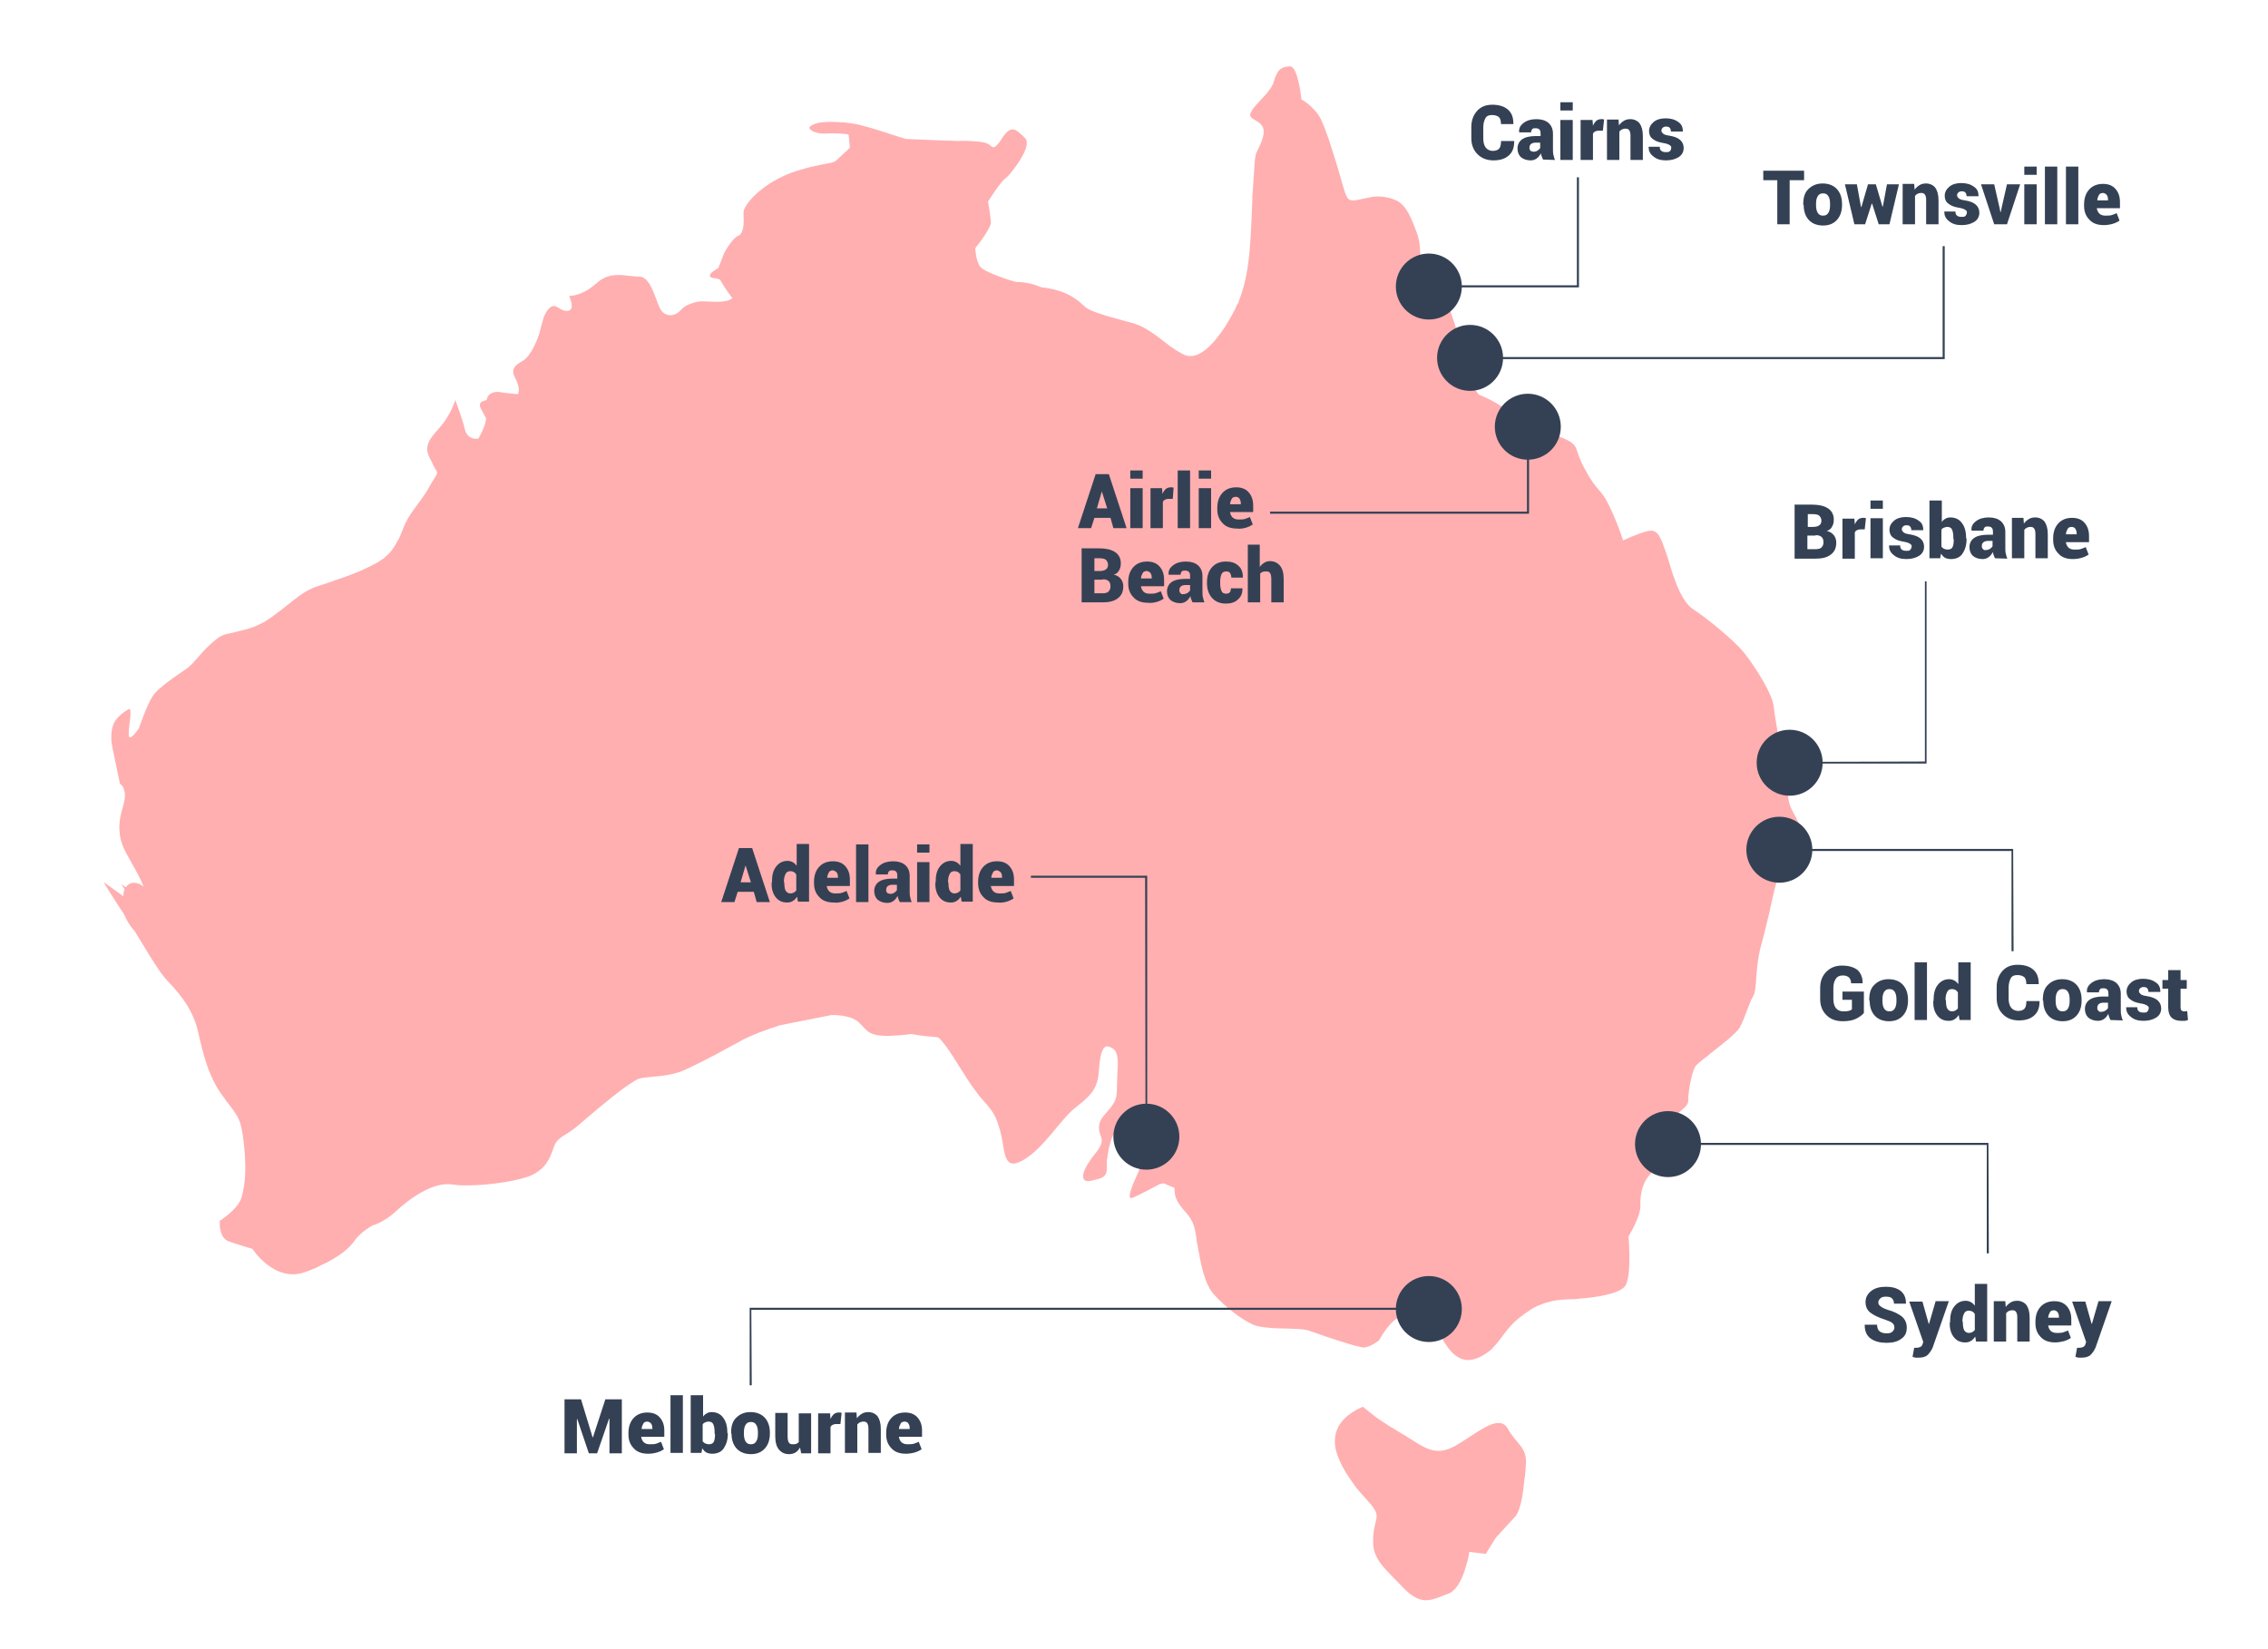 <?xml version="1.0" encoding="utf-8"?>
<!-- Generator: Adobe Illustrator 21.1.0, SVG Export Plug-In . SVG Version: 6.00 Build 0)  -->
<svg version="1.1" id="Layer_1" xmlns="http://www.w3.org/2000/svg" xmlns:xlink="http://www.w3.org/1999/xlink" x="0px" y="0px"
	 viewBox="0 0 550 400" style="enable-background:new 0 0 550 400;" xml:space="preserve">
<style type="text/css">
	.st0{fill:#FFAFB0;}
	.st1{fill:#344154;}
</style>
<g>
	<path class="st0" d="M436.4,200.4c-1.1-3.5-2.7-4-2.8-8c0-0.5-0.1-1.2-0.2-2c0-0.3-0.1-0.6-0.1-0.9c-0.4-2.9-1.2-6.9-1.9-10.4
		c-0.1-0.3-0.1-0.6-0.2-0.9c-0.5-2.8-0.9-5.2-1-6.4c0-0.3-0.1-0.7-0.2-1.1c-0.1-0.3-0.1-0.5-0.2-0.8c-1.3-3.9-5.4-9.9-7.2-12
		c-2.1-2.5-8.4-7.8-12.1-10.2c-1.5-1-2.7-3.1-3.7-5.4c-0.2-0.4-0.3-0.8-0.5-1.3c-1.1-2.8-1.8-5.8-2.4-7.3c-1.1-3-1.7-5.5-4.3-4.9
		c-2.5,0.6-6,2.3-6,2.3s-1.2-4-3.4-8.5c-2.2-4.5-2.7-2.9-5.9-8.9c-0.8-1.4-1.2-2.5-1.5-3.3c-0.1-0.3-0.2-0.6-0.3-0.9
		c-0.6-1.8-0.9-2.3-5.6-4.1c-3.3-1.3-5.6-2-7.6-2.8c-0.5-0.2-0.9-0.3-1.3-0.5c-2-2.7-5.5-4.8-9.4-6.4c-0.3-0.4-0.6-0.8-0.9-1.2
		c-0.7-1.2-1.2-2.6-1.7-4.5c-1.2-5-3-11-4.1-14c-1.1-3-2.2-3.5-5.3-6.4c-3.2-2.9-1.3-8.6-3-13.1c-1.4-3.8-2.5-6.5-4.8-7.8
		c-0.2-0.1-0.5-0.2-0.7-0.3c-0.3-0.1-0.5-0.2-0.8-0.3c-3.6-0.9-4.6-0.3-7.6,0.3c-3,0.6-3,0.1-4.2-3.9c-0.8-2.9-2.6-9-4.1-13
		c-0.1-0.3-0.2-0.5-0.3-0.8c-0.5-1.2-0.9-2.1-1.3-2.7c-1-1.5-2.2-2.5-3.1-3.2c-0.3-0.2-0.6-0.4-0.8-0.5c-0.2-0.1-0.3-0.2-0.3-0.2
		s-0.8-8.1-2.8-8c-2,0.1-3,0.6-3.9,3.7c-0.6,2.2-3.5,4.6-4.9,6.4c-0.2,0.3-0.4,0.5-0.5,0.8c-0.3,0.5-0.4,0.8-0.3,1.1
		c0.6,1.5,4.6,1.3,2.8,6c-0.5,1.4-0.9,2-1.1,2.5c-0.2,0.3-0.3,0.6-0.4,1c-0.2,0.9-0.3,2.4-0.6,7.3c-0.1,0.9-0.1,1.9-0.2,2.8
		c0,0.3,0,0.5,0,0.8c-0.2,4.1-0.3,8.5-0.7,12.8c0,0.3-0.1,0.6-0.1,0.9c-0.4,3.9-1.2,7.6-2.5,10.9c-0.1,0.3-0.2,0.6-0.4,0.8
		c-0.2,0.4-0.3,0.7-0.5,1.1c-0.8,1.6-1.7,3.1-2.5,4.4c-0.2,0.2-0.3,0.5-0.5,0.7c-3.3,4.8-6.5,7.1-9.2,6c-0.9-0.4-1.9-1-2.9-1.7
		c-0.5-0.3-1-0.7-1.5-1.1c-2.5-1.9-5.2-4.1-8.1-4.9c-4.6-1.3-10.3-2.6-11.8-4.1c-1.3-1.2-3.3-3.1-7.4-4.1c-0.9-0.2-1.8-0.4-2.9-0.5
		l-0.1,0c-1.9-0.8-3.9-1.3-5.9-1.3c-0.1,0-0.2,0-0.3,0c-0.7-0.2-1.3-0.4-2-0.6c-3.3-1.1-6.1-2.3-6.7-3.1c-1.1-1.5-1.2-4.5-1.2-4.5
		s1.8-2.2,2.9-4.1c0.1-0.2,0.3-0.5,0.4-0.7c0.3-0.6,0.5-1.1,0.5-1.5c-0.1-1.5-0.7-5-0.7-5s2.9-4.7,4.3-5.7c0.2-0.2,0.5-0.4,0.8-0.8
		c0.2-0.2,0.4-0.4,0.5-0.6c2-2.4,5-6.9,3.3-8.4c-2-1.9-3.1-3.3-5.3-0.2c-0.1,0.1-0.2,0.3-0.3,0.5c-0.3,0.4-0.5,0.8-0.8,1.1
		c-0.3,0.4-0.6,0.6-0.8,0.8c-0.5,0.3-0.9-0.1-1.4-0.5c-0.4-0.3-0.9-0.5-1.6-0.6c-0.9-0.2-2-0.2-3-0.3c-1.7-0.1-3.1,0-3.1,0l-2.2-0.1
		l-0.8,0l-0.2,0l-9.4-0.4c0,0-1-0.3-2.5-0.8c-0.4-0.1-0.8-0.3-1.3-0.4c-0.3-0.1-0.5-0.2-0.8-0.3c-2.9-0.9-6.4-2-8-2.2
		c-0.5-0.1-0.9-0.1-1.4-0.2c-0.3,0-0.5-0.1-0.8-0.1c-1.6-0.1-3.3-0.2-4.7-0.1c-1.8,0.1-3.3,0.5-3.9,1.4c0,0,0.6,1.5,4.1,1.4
		c1.4-0.1,3.2-0.1,4.7,0.1c0.3,0,0.6,0.1,0.8,0.2c0.1,1,0.2,2.1,0.3,3.1c-0.2,0.2-0.4,0.4-0.6,0.6l-0.1,0.1
		c-4.3,3.8-1.4,2.3-8.4,3.9c-0.3,0.1-0.5,0.1-0.8,0.2c-0.4,0.1-0.7,0.2-1.1,0.3c-9.5,2.4-14.9,8.7-14.8,10.7c0,0.8,0.1,1.9,0,2.8
		c0,0.5-0.1,0.9-0.2,1.3c-0.2,0.7-0.5,1.3-1.1,1.5c-1.5,0.6-3.4,4.2-3.4,4.2l-1.4,3.6c0,0-0.4,0.2-0.8,0.5c-0.2,0.2-0.5,0.3-0.7,0.5
		c-0.7,0.6-1,1.3,0.6,1.5l0.2,0c0.4,0.1,0.8,0.2,1.1,0.3c0.9,1.6,1.9,3.1,3,4.5l0,0c-0.2,0.2-0.4,0.3-0.6,0.4
		c-1.9,0.9-5.6,0.3-7,0.4c-0.7,0-1.5,0.2-2.3,0.5c-0.3,0.1-0.5,0.2-0.8,0.3c-0.7,0.3-1.4,0.8-1.9,1.4c-1.5,1.6-4,1.7-5.1-0.8
		c-1.1-2.5-2.3-7.5-4.9-7.4c-0.5,0-1,0-1.5-0.1c-0.3,0-0.6-0.1-1-0.1c-2.3-0.3-5.1-0.6-7.6,1.6c-0.8,0.7-1.5,1.2-2.2,1.7
		c-0.2,0.1-0.5,0.3-0.7,0.4c-2.2,1.2-4,1.2-4,1.2s1.7,3.5-0.4,3.6c-2,0.1-2.6-1.9-4.1-0.9c-0.5,0.4-0.9,0.9-1.2,1.5
		c-0.1,0.3-0.3,0.5-0.4,0.8c-0.3,0.9-0.5,1.9-0.8,2.9c-0.4,2-2.3,6.7-4.3,7.8c-2,1.1-3,2.1-1.9,4.1c0.5,1,1,2.2,0.9,3.2
		c0,0.3-0.1,0.6-0.2,0.8c-1.3-0.1-2.5-0.2-3.7-0.4c-1.6-0.3-2.6-0.1-3.3,0.6c-0.3,0.3-0.5,0.7-0.6,1.2c-0.3,0.1-0.6,0.2-0.9,0.3
		c-0.7,0.3-0.9,0.8-0.6,1.6c0.2,0.4,0.4,0.7,0.6,1.1c0.3,0.5,0.5,1,0.8,1.5c-0.2,1.5-0.9,3.2-1.9,4.9c-0.3,0-0.7,0-1,0
		c-1.1-0.2-2-0.9-2.3-2.4c-0.6-2.5-2.3-7-2.3-7s-0.9,3.6-4.3,7.3c-3.3,3.6-2.9,5.1-1.3,7.9l0.1,0.3c0.1,0.2,0.2,0.4,0.3,0.6
		c1.3,2.2,1,1.2-1.1,5c-0.6,1.1-1.2,2-1.8,2.8c-0.2,0.2-0.3,0.5-0.5,0.7c-1.4,1.9-2.5,3.3-3.5,5.3c-0.5,1.1-0.9,2.3-1.5,3.6
		c-0.1,0.2-0.2,0.5-0.4,0.7c-0.7,1.4-1.6,2.8-3.1,4c-0.2,0.2-0.4,0.4-0.7,0.5c-0.5,0.4-1,0.7-1.6,1c-2.9,1.6-6.3,2.9-9.3,3.9
		c-0.4,0.1-0.7,0.2-1.1,0.4c-1.7,0.6-3.1,1-4.2,1.4c-2.8,1.1-4.3,2.5-6.9,4.5c-0.2,0.1-0.3,0.3-0.5,0.4l-0.1,0.1
		c-2.9,2.1-4.9,4.2-9.8,5.4c-0.8,0.2-1.4,0.3-2,0.5c-0.5,0.1-0.9,0.2-1.3,0.3c-2,0.4-2.6,0.7-4.7,2.6c-2.9,2.6-3.9,4.7-6.3,6.3
		c-1.6,1.1-3.9,2.6-5.6,4.1c-0.2,0.2-0.4,0.4-0.6,0.5c-0.7,0.6-1.2,1.2-1.6,1.8c-1.4,2.1-3.3,7.7-3.3,7.7s-2.4,3.7-2.5,1.6
		c-0.1-2,1.2-7.1-0.2-6.1c-0.6,0.4-1.4,0.9-2.2,1.7c-0.2,0.2-0.4,0.4-0.6,0.7c-0.7,0.9-1.2,2.2-1.2,4c0,0.3,0,0.6,0,0.9
		c0,0.5,0.1,1,0.2,1.6c1.2,6,1.9,9.1,1.9,9.1s0.4,0.2,0.8,0.9c0.1,0.3,0.2,0.6,0.3,1c0.2,0.8,0.1,2-0.4,3.7c-0.7,2.3-1,4.3-0.8,6.1
		c0,0.3,0.1,0.6,0.1,0.9c0.2,1.5,0.8,2.9,1.7,4.6c1.1,2,2.6,4.5,3.5,6.5c0.2,0.5,0.4,0.9,0.5,1.3c-0.1-0.1-0.2-0.2-0.3-0.3
		c-0.6-0.4-1.3-0.7-2-0.7c-0.8,0-1.5,0.4-1.9,1l-0.1,0.1c-0.3-0.2-0.5-0.3-0.7-0.5c-0.3-0.2-0.4-0.3-0.4-0.3l0.3,0.5l0.5,0.8
		c-0.2,0.4-0.3,1-0.3,1.7l-0.8-0.6l-3.9-2.8c0,0-0.5-0.5,4.3,6.9c0.2,0.2,0.3,0.5,0.5,0.7l0.1,0.2c0.7,1.7,1.6,3,2.6,4.1
		c2.5,4.1,4.6,7.7,6.5,10.3c0.3,0.3,0.5,0.7,0.8,1c0.3,0.4,0.6,0.7,0.9,1c3.2,3.4,5.9,6.9,7.1,11.9c0.3,1.3,0.6,2.7,1,4.2
		c0.1,0.4,0.2,0.7,0.3,1.1c1,3.7,2.4,7.4,4.9,10.7l0,0c0.2,0.2,0.4,0.5,0.5,0.7c3.2,4.2,3.7,4.5,4.4,10.3c0.7,6.1,0.4,10.1-0.5,13.2
		c-0.1,0.3-0.2,0.7-0.4,1c-0.1,0.2-0.3,0.5-0.4,0.7c-1.6,2.3-4.5,4.1-4.5,4.1s-0.4,4.1,2.2,5c2.6,0.9,5.7,1.8,5.7,1.8
		s5.4,8.4,12.9,5.6c0.8-0.3,1.6-0.6,2.3-0.9c0.4-0.2,0.7-0.3,1-0.5c5.1-2.3,7.4-4.5,8.6-6.2c1.4-2.1,4.4-3.7,4.4-3.7
		s2.5-0.6,5.5-3.3c2.9-2.7,8.8-7.4,13.9-6.6c0.7,0.1,1.6,0.2,2.6,0.2c0.4,0,0.7,0,1.1,0c5.4,0,12.8-1.2,15.5-2.5
		c3.5-1.7,4.4-4.2,5.3-6.8c0.9-2.5,2.8-2.7,5.1-4.6l0.3-0.2c0.2-0.2,0.4-0.4,0.7-0.6c2.2-1.9,7.2-6.2,10.9-8.9
		c0.2-0.2,0.5-0.3,0.7-0.5c1.3-0.9,2.4-1.6,3-1.8c2.5-0.6,6.6-0.3,10.6-1.9c1.9-0.8,5-2.4,7.9-3.9c0.3-0.2,0.6-0.3,0.9-0.5
		c2.8-1.5,5.2-2.8,6.1-3.3c1.2-0.6,3.8-1.7,5.9-2.4c0.4-0.2,0.9-0.3,1.2-0.4c0.8-0.3,1.4-0.5,1.4-0.5l12.6-2.5c0,0,4.6-0.2,6.7,1.8
		c2.1,2,2.2,3.5,8.2,3.2c0.6,0,1.2-0.1,1.8-0.1c1-0.1,1.8-0.2,2.7-0.3c2.1,0.4,4.3,0.6,6.5,0.8c0.2,0.2,0.5,0.4,0.7,0.7l0.2,0.2
		c2.3,2.6,5.3,8.3,8.1,12c0.2,0.2,0.4,0.5,0.5,0.7c0.3,0.4,0.6,0.7,0.8,1c2,2.2,3,3.4,3.7,5c0.3,0.7,0.6,1.5,0.9,2.6
		c0.1,0.3,0.2,0.5,0.2,0.8c1.2,4,0.4,9.6,5.3,6.9c5-2.7,9.3-10,12.7-12.7c3.4-2.7,5.4-4.3,5.8-8.3c0.2-2.5,0.4-4.7,1-5.8
		c0.2-0.5,0.5-0.8,0.9-0.9c0.1,0,0.2,0,0.3,0l0.1,0c0.6,0.2,1.2,0.4,1.6,0.9c0.6,0.7,0.9,2.1,0.7,5.1c-0.3,5.1,0.2,6.1-1.2,8.2
		c-1.4,2.1-3.4,3.2-3.3,5.7c0.1,2.5,2.1,2.5-1.3,6.6c-0.2,0.2-0.3,0.4-0.4,0.5c-0.2,0.3-0.4,0.6-0.6,0.9c-2.3,3.3-1.9,5.2,0.3,4.7
		c2.5-0.6,4-0.7,3.9-3.2c0-0.4,0-0.8,0-1.4c0-0.3,0-0.5,0.1-0.8c0.4-3.4,1.6-8.5,4.1-6.6c2.9,2.2,4.9,5.3,3.8,8.9
		c-0.1,0.3-0.2,0.5-0.3,0.8c0,0.1-0.1,0.2-0.1,0.3c-1.9,4.1-2.8,6.7-1.3,6.1c1.5-0.6,6.5-3.3,6.5-3.3s0.4-0.1,1-0.2
		c0.9,0.4,1.8,0.8,2.6,1.1l0,0c0.1,2,0.1,3,2.8,6c1.9,2.1,2.2,4,2.5,6c0,0.3,0.1,0.6,0.1,0.9c0.1,0.5,0.2,1.1,0.3,1.6
		c0.6,3,1.3,8.6,4,11.5c2.7,2.9,6.3,5.8,9.4,7.2c1.4,0.6,3.9,0.8,6.4,0.9c0.3,0,0.5,0,0.8,0c2.7,0.1,5.3,0.1,6.5,0.6
		c0.6,0.2,1.7,0.6,2.9,1c0.3,0.1,0.5,0.2,0.8,0.3c2.1,0.7,4.6,1.5,6.6,2.1c0.3,0.1,0.6,0.2,0.8,0.2c1.1,0.3,1.9,0.5,2.2,0.4
		c1.5-0.1,3.5-1.7,3.5-1.7s2.8-5.2,5.4-5.8c1.7-0.4,4-0.8,6.1,0.3c1,0.5,1.9,1.5,2.7,2.9c0.2,0.4,0.4,0.8,0.6,1.2
		c2.1,4,4.8,7.6,9.3,5.6c1.2-0.5,2.1-1.2,2.9-1.8c0.3-0.2,0.5-0.4,0.7-0.7c2-2,3.1-4.5,6.1-7c1-0.8,2-1.5,2.9-2.1
		c0.3-0.2,0.5-0.3,0.8-0.5c2.9-1.5,5.5-1.9,7.3-2c0.5,0,1.5-0.1,2.7-0.1c0.3,0,0.5,0,0.8-0.1c4.3-0.3,10.5-1.2,11.6-3.4
		c1.4-3.1,0.6-11.7,0.6-11.7s1.9-3.1,2.6-5.6c0.1-0.3,0.1-0.5,0.2-0.8c0-0.3,0.1-0.5,0.1-0.8c-0.1-2.3,0.2-5.5,2.2-7.7
		c0.2-0.2,0.3-0.4,0.5-0.6l0.1-0.1c1.7-1.6,2.6-5.1,3.3-8.1c0.1-0.3,0.2-0.7,0.2-1c0.2-0.8,0.3-1.5,0.5-2c0.9-3.1,4.9-4.3,4.8-6.3
		c0-0.2,0-0.3,0-0.5c0-0.3,0-0.7,0.1-1.1c0.2-2.3,0.9-5.4,1.6-6.6c0.3-0.5,1.5-1.5,3-2.6c0.2-0.2,0.5-0.4,0.7-0.6
		c2.8-2.2,6.2-4.8,7.1-6.3c1.4-2.6,2.3-6.2,3.3-7.7c0.3-0.5,0.4-1.2,0.5-2.2c0-0.3,0.1-0.6,0.1-0.9c0.2-2.4,0.3-5.8,1.4-9.6
		c0.7-2.5,1.3-5.2,1.9-7.6c0.1-0.5,0.2-1,0.3-1.5c0.7-3,1.2-5.5,1.7-6.3c0.8-1.4,4.9-7.4,5.2-11.3c0-0.3,0-0.6,0-0.9
		C436.5,200.9,436.4,200.7,436.4,200.4z"/>
	<path class="st0" d="M352.7,350.8c-0.1,0.1-0.3,0.1-0.4,0.2c-0.3,0.1-0.6,0.3-0.9,0.4c-4.4,1.7-7.1-1.2-12-4c-1.7-1-3.3-2-4.6-2.9
		c-0.3-0.2-0.6-0.4-0.9-0.6c-2.1-1.6-3.4-2.7-3.4-2.7c-5.7,2.5-7.2,6-6.7,9.7c0,0.3,0.1,0.6,0.2,0.9c0.7,2.8,2.4,5.6,4.1,7.9
		c0.1,0.2,0.3,0.4,0.4,0.6c1,1.3,2,2.4,2.8,3.3c4.1,4.4,2.1,3.9,1.7,9.1c0,0.4,0,0.7,0,1.1c0,0.3,0,0.6,0,0.8
		c0.3,3.9,2.9,5.9,7.1,10.3c4.8,5.1,7.3,3,11.2,1.6l0,0c0.4-0.1,0.8-0.4,1.1-0.7c1.7-1.4,2.7-4.4,3.3-6.6c0.1-0.2,0.1-0.5,0.2-0.7
		c0.3-1.2,0.4-2.1,0.4-2.1l4,0.5l2.1-3.4l0.4-0.6l0,0c0,0,2.5-2.7,4.4-4.8c0.1-0.1,0.2-0.2,0.3-0.3c0.1-0.2,0.3-0.4,0.4-0.6
		c1-1.9,1.5-5.3,1.8-8.5c0-0.2,0.1-0.5,0.1-0.7c0.1-0.8,0.2-1.6,0.2-2.4c0.5-4.6-2.2-5.2-4.3-9C363.5,342.5,357.8,348,352.7,350.8z"
		/>
	<circle class="st1" cx="434" cy="185" r="8"/>
	<circle class="st1" cx="431.5" cy="206.1" r="8"/>
	<circle class="st1" cx="278" cy="275.7" r="8"/>
	<circle class="st1" cx="346.5" cy="69.5" r="8"/>
	<circle class="st1" cx="356.5" cy="86.8" r="8"/>
	<circle class="st1" cx="370.5" cy="103.5" r="8"/>
	<circle class="st1" cx="404.5" cy="277.5" r="8"/>
	<circle class="st1" cx="346.5" cy="317.5" r="8"/>
	<path class="st1" d="M503.3,128.3c0.2,0.3,0.3,0.6,0.3,1.1v0.2H501l0,0c0-0.5,0.2-0.9,0.4-1.3s0.6-0.5,1.1-0.5
		C502.9,127.9,503.2,128,503.3,128.3z M504.8,135.3c0.7-0.2,1.3-0.5,1.7-0.8l-0.7-1.8c-0.5,0.2-0.9,0.4-1.3,0.5
		c-0.4,0.1-0.9,0.1-1.5,0.1c-0.6,0-1.1-0.2-1.4-0.5s-0.5-0.7-0.6-1.2l0-0.1h5.6V130c0-1.4-0.4-2.4-1.1-3.2s-1.7-1.2-3-1.2
		c-1.5,0-2.6,0.5-3.4,1.4c-0.8,0.9-1.2,2.1-1.2,3.6v0.3c0,1.4,0.4,2.5,1.3,3.4c0.8,0.9,2,1.3,3.5,1.3
		C503.3,135.6,504.1,135.5,504.8,135.3z M487.9,125.7v9.7h3v-6.9c0.2-0.2,0.4-0.4,0.6-0.5c0.3-0.1,0.5-0.2,0.9-0.2
		c0.4,0,0.7,0.1,0.9,0.4c0.2,0.3,0.3,0.7,0.3,1.3v5.9h3v-5.8c0-1.4-0.3-2.4-0.8-3.1c-0.5-0.6-1.3-1-2.2-1c-0.6,0-1.1,0.1-1.6,0.4
		c-0.5,0.3-0.9,0.7-1.2,1.1l-0.1-1.4H487.9z M480.9,133.2c-0.2-0.2-0.3-0.4-0.3-0.7c0-0.4,0.1-0.7,0.3-0.9s0.6-0.4,1.1-0.4h1.2v1.3
		c-0.1,0.2-0.3,0.4-0.6,0.6s-0.6,0.3-1,0.3C481.3,133.5,481.1,133.4,480.9,133.2z M486.8,135.5c-0.2-0.4-0.3-0.9-0.4-1.3
		s-0.1-0.9-0.1-1.4V129c0-1.1-0.4-2-1.1-2.6s-1.7-0.9-2.9-0.9c-1.3,0-2.3,0.3-3.1,0.9s-1.2,1.3-1.1,2.2l0,0.1l2.9,0
		c0-0.3,0.1-0.6,0.3-0.8c0.2-0.2,0.4-0.2,0.8-0.2c0.4,0,0.7,0.1,0.9,0.3s0.3,0.5,0.3,1v0.7H482c-1.5,0-2.6,0.3-3.3,0.8
		c-0.7,0.5-1.1,1.3-1.1,2.2c0,0.9,0.3,1.6,0.8,2.1c0.6,0.5,1.4,0.8,2.4,0.8c0.6,0,1.1-0.2,1.5-0.5c0.4-0.3,0.7-0.7,1-1.2
		c0,0.3,0.1,0.6,0.2,0.8c0.1,0.3,0.2,0.5,0.3,0.7L486.8,135.5z M473.8,130.8c0,0.8-0.1,1.5-0.3,1.9c-0.2,0.4-0.6,0.6-1.2,0.6
		c-0.3,0-0.6-0.1-0.9-0.2c-0.2-0.1-0.4-0.3-0.6-0.5v-4.1c0.1-0.2,0.3-0.4,0.6-0.5s0.5-0.2,0.8-0.2c0.6,0,1,0.2,1.2,0.7
		c0.2,0.5,0.3,1.1,0.3,2V130.8z M476.8,130.6c0-1.5-0.3-2.8-1-3.7c-0.6-0.9-1.6-1.4-2.8-1.4c-0.5,0-0.9,0.1-1.2,0.3
		c-0.4,0.2-0.7,0.5-0.9,0.8v-5.2h-3v14h2.6l0.2-1.1c0.3,0.4,0.6,0.8,1,1s0.9,0.3,1.4,0.3c1.2,0,2.2-0.4,2.8-1.3c0.6-0.9,1-2,1-3.5
		V130.6z M463.2,133.4c-0.2,0.2-0.5,0.2-0.9,0.2c-0.5,0-0.9-0.1-1.1-0.3c-0.3-0.2-0.4-0.5-0.4-1h-2.7l0,0.1c0,0.8,0.3,1.6,1.1,2.2
		c0.8,0.7,1.8,1,3.1,1c1.3,0,2.3-0.3,3.1-0.8s1.2-1.3,1.2-2.2c0-0.8-0.3-1.5-0.9-2c-0.6-0.5-1.4-0.8-2.6-1c-0.8-0.1-1.3-0.3-1.5-0.5
		c-0.2-0.2-0.4-0.4-0.4-0.7c0-0.3,0.1-0.5,0.3-0.7s0.5-0.3,0.8-0.3c0.4,0,0.8,0.1,0.9,0.3c0.2,0.2,0.3,0.5,0.3,0.9h2.9l0-0.1
		c0-0.9-0.3-1.7-1.1-2.2c-0.8-0.6-1.8-0.9-3.1-0.9c-1.2,0-2.2,0.3-2.9,0.9s-1.1,1.3-1.1,2.2c0,0.8,0.3,1.5,0.9,1.9
		c0.6,0.5,1.4,0.8,2.6,1c0.7,0.1,1.2,0.3,1.5,0.5s0.4,0.4,0.4,0.6C463.5,133,463.4,133.2,463.2,133.4z M456.6,121.4h-3v2h3V121.4z
		 M456.6,125.7h-3v9.7h3V125.7z M452.5,125.7c-0.1,0-0.2-0.1-0.3-0.1c-0.1,0-0.2,0-0.4,0c-0.4,0-0.8,0.1-1.2,0.4
		c-0.3,0.3-0.6,0.7-0.8,1.2l-0.1-1.4h-2.9v9.7h3v-6.4c0.1-0.2,0.3-0.4,0.5-0.5c0.2-0.1,0.5-0.2,0.9-0.2l1,0L452.5,125.7z
		 M438.4,124.7h1.2c0.7,0,1.3,0.1,1.6,0.4c0.3,0.3,0.5,0.7,0.5,1.2c0,0.5-0.2,0.9-0.5,1.1c-0.4,0.3-0.9,0.4-1.6,0.4h-1.2V124.7z
		 M440.3,129.8L440.3,129.8c0.8,0,1.2,0.2,1.5,0.5c0.3,0.3,0.4,0.7,0.4,1.3c0,0.5-0.2,0.9-0.5,1.2s-0.8,0.4-1.5,0.4h-1.9v-3.3H440.3
		z M440.3,135.5c1.6,0,2.8-0.3,3.7-1c0.9-0.7,1.3-1.6,1.3-2.9c0-0.7-0.2-1.3-0.6-1.8c-0.4-0.5-1-0.9-1.7-1c0.6-0.2,1.1-0.6,1.3-1.1
		c0.3-0.5,0.4-1,0.4-1.7c0-1.2-0.5-2.1-1.4-2.7s-2.2-0.9-3.8-0.9h-4.3v13.1H440.3z"/>
	<path class="st1" d="M525.8,235.3v2.4h-1.4v2.1h1.4v4.5c0,1.2,0.3,2,0.8,2.5c0.5,0.5,1.3,0.8,2.3,0.8c0.3,0,0.6,0,0.9,0
		c0.2,0,0.5-0.1,0.8-0.2l-0.2-2.2c-0.1,0-0.3,0.1-0.4,0.1s-0.2,0-0.4,0c-0.2,0-0.4-0.1-0.6-0.2c-0.1-0.2-0.2-0.4-0.2-0.8v-4.5h1.5
		v-2.1h-1.5v-2.4H525.8z M520.7,245.4c-0.2,0.2-0.5,0.2-0.9,0.2c-0.5,0-0.9-0.1-1.1-0.3c-0.3-0.2-0.4-0.5-0.4-1h-2.7l0,0.1
		c0,0.8,0.3,1.6,1.1,2.2c0.8,0.7,1.8,1,3.1,1c1.3,0,2.3-0.3,3.1-0.8s1.2-1.3,1.2-2.2c0-0.8-0.3-1.5-0.9-2c-0.6-0.5-1.4-0.8-2.6-1
		c-0.8-0.1-1.3-0.3-1.5-0.5c-0.2-0.2-0.4-0.4-0.4-0.7c0-0.3,0.1-0.5,0.3-0.7s0.5-0.3,0.8-0.3c0.4,0,0.8,0.1,0.9,0.3
		c0.2,0.2,0.3,0.5,0.3,0.9h2.9l0-0.1c0-0.9-0.3-1.7-1.1-2.2c-0.8-0.6-1.8-0.9-3.1-0.9c-1.2,0-2.2,0.3-2.9,0.9s-1.1,1.3-1.1,2.2
		c0,0.8,0.3,1.5,0.9,1.9c0.6,0.5,1.4,0.8,2.6,1c0.7,0.1,1.2,0.3,1.5,0.5s0.4,0.4,0.4,0.6C521,245,520.9,245.2,520.7,245.4z
		 M508.9,245.2c-0.2-0.2-0.3-0.4-0.3-0.7c0-0.4,0.1-0.7,0.3-0.9s0.6-0.4,1.1-0.4h1.2v1.3c-0.1,0.2-0.3,0.4-0.6,0.6s-0.6,0.3-1,0.3
		C509.4,245.5,509.1,245.4,508.9,245.2z M514.8,247.5c-0.2-0.4-0.3-0.9-0.4-1.3s-0.1-0.9-0.1-1.4V241c0-1.1-0.4-2-1.1-2.6
		s-1.7-0.9-2.9-0.9c-1.3,0-2.3,0.3-3.1,0.9s-1.2,1.3-1.1,2.2l0,0.1l2.9,0c0-0.3,0.1-0.6,0.3-0.8c0.2-0.2,0.4-0.2,0.8-0.2
		c0.4,0,0.7,0.1,0.9,0.3s0.3,0.5,0.3,1v0.7H510c-1.5,0-2.6,0.3-3.3,0.8c-0.7,0.5-1.1,1.3-1.1,2.2c0,0.9,0.3,1.6,0.8,2.1
		c0.6,0.5,1.4,0.8,2.4,0.8c0.6,0,1.1-0.2,1.5-0.5c0.4-0.3,0.7-0.7,1-1.2c0,0.3,0.1,0.6,0.2,0.8c0.1,0.3,0.2,0.5,0.3,0.7L514.8,247.5
		z M498.5,242.5c0-0.8,0.1-1.4,0.4-1.9c0.3-0.5,0.7-0.7,1.3-0.7c0.6,0,1,0.2,1.3,0.7c0.3,0.5,0.4,1.1,0.4,1.9v0.2
		c0,0.8-0.1,1.4-0.4,1.9c-0.3,0.5-0.7,0.7-1.3,0.7c-0.6,0-1-0.2-1.3-0.7c-0.3-0.5-0.4-1.1-0.4-1.9V242.5z M495.5,242.7
		c0,1.5,0.4,2.7,1.2,3.6s2,1.4,3.5,1.4c1.5,0,2.6-0.5,3.4-1.4s1.2-2.1,1.2-3.6v-0.2c0-1.5-0.4-2.7-1.2-3.6s-2-1.4-3.5-1.4
		c-1.5,0-2.6,0.5-3.5,1.4s-1.2,2.1-1.2,3.6V242.7z M491.4,243c0,0.8-0.2,1.4-0.5,1.7c-0.3,0.3-0.8,0.5-1.5,0.5
		c-0.7,0-1.3-0.3-1.7-0.8s-0.6-1.3-0.6-2.2v-2.7c0-0.9,0.2-1.6,0.5-2.2s0.9-0.8,1.6-0.8c0.8,0,1.3,0.2,1.7,0.5
		c0.3,0.3,0.5,0.9,0.5,1.7h3l0-0.1c0-1.5-0.4-2.6-1.3-3.4s-2.2-1.2-3.8-1.2c-1.6,0-2.8,0.5-3.7,1.5c-0.9,1-1.4,2.3-1.4,3.9v2.7
		c0,1.6,0.5,2.9,1.5,3.9c1,1,2.3,1.5,3.9,1.5c1.6,0,2.8-0.4,3.7-1.2c0.9-0.8,1.3-1.9,1.3-3.4l0-0.1H491.4z M471.8,242.6
		c0-0.8,0.1-1.5,0.4-2c0.2-0.5,0.6-0.7,1.2-0.7c0.3,0,0.6,0.1,0.8,0.2s0.4,0.3,0.6,0.6v3.9c-0.2,0.2-0.4,0.4-0.6,0.5
		c-0.2,0.1-0.5,0.2-0.8,0.2c-0.5,0-0.9-0.2-1.2-0.7c-0.2-0.4-0.3-1.1-0.3-1.8V242.6z M468.8,242.8c0,1.5,0.3,2.6,1,3.5
		c0.7,0.9,1.6,1.3,2.8,1.3c0.5,0,1-0.1,1.4-0.4c0.4-0.2,0.7-0.6,1-1l0.2,1.2h2.7v-14h-3v5.3c-0.3-0.4-0.6-0.7-1-0.9
		c-0.4-0.2-0.8-0.3-1.2-0.3c-1.2,0-2.1,0.5-2.8,1.4c-0.7,0.9-1,2.1-1,3.7V242.8z M467.3,233.4h-3v14h3V233.4z M456.5,242.5
		c0-0.8,0.1-1.4,0.4-1.9c0.3-0.5,0.7-0.7,1.3-0.7c0.6,0,1,0.2,1.3,0.7c0.3,0.5,0.4,1.1,0.4,1.9v0.2c0,0.8-0.1,1.4-0.4,1.9
		c-0.3,0.5-0.7,0.7-1.3,0.7c-0.6,0-1-0.2-1.3-0.7c-0.3-0.5-0.4-1.1-0.4-1.9V242.5z M453.4,242.7c0,1.5,0.4,2.7,1.2,3.6
		s2,1.4,3.5,1.4c1.5,0,2.6-0.5,3.4-1.4s1.2-2.1,1.2-3.6v-0.2c0-1.5-0.4-2.7-1.2-3.6s-2-1.4-3.5-1.4c-1.5,0-2.6,0.5-3.5,1.4
		s-1.2,2.1-1.2,3.6V242.7z M452.2,240.5h-5.4v2h2.3v2.3c-0.2,0.2-0.4,0.3-0.8,0.4s-0.8,0.1-1.3,0.1c-0.8,0-1.4-0.3-1.8-0.8
		s-0.6-1.3-0.6-2.2v-2.7c0-0.9,0.2-1.6,0.6-2.2c0.4-0.6,1-0.8,1.7-0.8c0.7,0,1.2,0.2,1.5,0.5c0.3,0.3,0.5,0.8,0.5,1.4h2.8l0-0.1
		c0-1.3-0.4-2.3-1.2-3.1c-0.9-0.7-2.1-1.1-3.8-1.1c-1.6,0-2.8,0.5-3.8,1.5c-1,1-1.5,2.3-1.5,3.9v2.7c0,1.6,0.5,2.9,1.5,3.9
		c1,1,2.3,1.5,4,1.5c1.3,0,2.4-0.2,3.2-0.6c0.8-0.4,1.5-0.9,1.9-1.4V240.5z"/>
	<path class="st1" d="M242.7,211.6c0.2,0.3,0.3,0.6,0.3,1.1v0.2h-2.6l0,0c0-0.5,0.2-0.9,0.4-1.3s0.6-0.5,1.1-0.5
		C242.2,211.2,242.5,211.4,242.7,211.6z M244.1,218.7c0.7-0.2,1.3-0.5,1.7-0.8l-0.7-1.8c-0.5,0.2-0.9,0.4-1.3,0.5
		c-0.4,0.1-0.9,0.1-1.5,0.1c-0.6,0-1.1-0.2-1.4-0.5s-0.5-0.7-0.6-1.2l0-0.1h5.6v-1.6c0-1.4-0.4-2.4-1.1-3.2s-1.7-1.2-3-1.2
		c-1.5,0-2.6,0.5-3.4,1.4c-0.8,0.9-1.2,2.1-1.2,3.6v0.3c0,1.4,0.4,2.5,1.3,3.4c0.8,0.9,2,1.3,3.5,1.3
		C242.7,219,243.4,218.9,244.1,218.7z M229.9,214c0-0.8,0.1-1.5,0.4-2c0.2-0.5,0.6-0.7,1.2-0.7c0.3,0,0.6,0.1,0.8,0.2
		s0.4,0.3,0.6,0.6v3.9c-0.2,0.2-0.4,0.4-0.6,0.5c-0.2,0.1-0.5,0.2-0.8,0.2c-0.5,0-0.9-0.2-1.2-0.7c-0.2-0.4-0.3-1.1-0.3-1.8V214z
		 M226.8,214.1c0,1.5,0.3,2.6,1,3.5c0.7,0.9,1.6,1.3,2.8,1.3c0.5,0,1-0.1,1.4-0.4c0.4-0.2,0.7-0.6,1-1l0.2,1.2h2.7v-14h-3v5.3
		c-0.3-0.4-0.6-0.7-1-0.9c-0.4-0.2-0.8-0.3-1.2-0.3c-1.2,0-2.1,0.5-2.8,1.4c-0.7,0.9-1,2.1-1,3.7V214.1z M225.4,204.8h-3v2h3V204.8z
		 M225.4,209.1h-3v9.7h3V209.1z M215.2,216.6c-0.2-0.2-0.3-0.4-0.3-0.7c0-0.4,0.1-0.7,0.3-0.9s0.6-0.4,1.1-0.4h1.2v1.3
		c-0.1,0.2-0.3,0.4-0.6,0.6s-0.6,0.3-1,0.3C215.6,216.8,215.4,216.7,215.2,216.6z M221.1,218.8c-0.2-0.4-0.3-0.9-0.4-1.3
		s-0.1-0.9-0.1-1.4v-3.7c0-1.1-0.4-2-1.1-2.6s-1.7-0.9-2.9-0.9c-1.3,0-2.3,0.3-3.1,0.9s-1.2,1.3-1.1,2.2l0,0.1l2.9,0
		c0-0.3,0.1-0.6,0.3-0.8c0.2-0.2,0.4-0.2,0.8-0.2c0.4,0,0.7,0.1,0.9,0.3s0.3,0.5,0.3,1v0.7h-1.2c-1.5,0-2.6,0.3-3.3,0.8
		c-0.7,0.5-1.1,1.3-1.1,2.2c0,0.9,0.3,1.6,0.8,2.1c0.6,0.5,1.4,0.8,2.4,0.8c0.6,0,1.1-0.2,1.5-0.5c0.4-0.3,0.7-0.7,1-1.2
		c0,0.3,0.1,0.6,0.2,0.8c0.1,0.3,0.2,0.5,0.3,0.7L221.1,218.8z M210.6,204.8h-3v14h3V204.8z M202.9,211.6c0.2,0.3,0.3,0.6,0.3,1.1
		v0.2h-2.6l0,0c0-0.5,0.2-0.9,0.4-1.3s0.6-0.5,1.1-0.5C202.4,211.2,202.7,211.4,202.9,211.6z M204.3,218.7c0.7-0.2,1.3-0.5,1.7-0.8
		l-0.7-1.8c-0.5,0.2-0.9,0.4-1.3,0.5c-0.4,0.1-0.9,0.1-1.5,0.1c-0.6,0-1.1-0.2-1.4-0.5s-0.5-0.7-0.6-1.2l0-0.1h5.6v-1.6
		c0-1.4-0.4-2.4-1.1-3.2s-1.7-1.2-3-1.2c-1.5,0-2.6,0.5-3.4,1.4c-0.8,0.9-1.2,2.1-1.2,3.6v0.3c0,1.4,0.4,2.5,1.3,3.4
		c0.8,0.9,2,1.3,3.5,1.3C202.9,219,203.6,218.9,204.3,218.7z M190.1,214c0-0.8,0.1-1.5,0.4-2c0.2-0.5,0.6-0.7,1.2-0.7
		c0.3,0,0.6,0.1,0.8,0.2s0.4,0.3,0.6,0.6v3.9c-0.2,0.2-0.4,0.4-0.6,0.5c-0.2,0.1-0.5,0.2-0.8,0.2c-0.5,0-0.9-0.2-1.2-0.7
		c-0.2-0.4-0.3-1.1-0.3-1.8V214z M187.1,214.1c0,1.5,0.3,2.6,1,3.5c0.7,0.9,1.6,1.3,2.8,1.3c0.5,0,1-0.1,1.4-0.4
		c0.4-0.2,0.7-0.6,1-1l0.2,1.2h2.7v-14h-3v5.3c-0.3-0.4-0.6-0.7-1-0.9c-0.4-0.2-0.8-0.3-1.2-0.3c-1.2,0-2.1,0.5-2.8,1.4
		c-0.7,0.9-1,2.1-1,3.7V214.1z M180.8,209.9L180.8,209.9l1.3,4.1h-2.5L180.8,209.9z M183.5,218.8h3.2l-4.3-13.1h-1.6l0,0v0h-1.6
		l-4.3,13.1h3.2l0.8-2.5h3.9L183.5,218.8z"/>
	<path class="st1" d="M505.7,315.7h-3.2l3.4,9.8l-0.2,0.6c-0.1,0.3-0.3,0.5-0.5,0.6c-0.2,0.1-0.6,0.2-1.1,0.2l-0.2,0l-0.2,0
		l-0.4,2.2c0.4,0.1,0.6,0.2,0.8,0.2c0.2,0,0.4,0,0.6,0c1,0,1.8-0.2,2.3-0.7c0.5-0.5,0.9-1.1,1.2-1.8l3.9-11.2h-3.2l-1.6,5.5h-0.1
		l0-0.1L505.7,315.7z M499,318.3c0.2,0.3,0.3,0.6,0.3,1.1v0.2h-2.6l0,0c0-0.5,0.2-0.9,0.4-1.3s0.6-0.5,1.1-0.5
		C498.5,317.9,498.8,318,499,318.3z M500.5,325.3c0.7-0.2,1.3-0.5,1.7-0.8l-0.7-1.8c-0.5,0.2-0.9,0.4-1.3,0.5
		c-0.4,0.1-0.9,0.1-1.5,0.1c-0.6,0-1.1-0.2-1.4-0.5s-0.5-0.7-0.6-1.2l0-0.1h5.6V320c0-1.4-0.4-2.4-1.1-3.2s-1.7-1.2-3-1.2
		c-1.5,0-2.6,0.5-3.4,1.4c-0.8,0.9-1.2,2.1-1.2,3.6v0.3c0,1.4,0.4,2.5,1.3,3.4c0.8,0.9,2,1.3,3.5,1.3
		C499,325.6,499.7,325.5,500.5,325.3z M483.5,315.7v9.7h3v-6.9c0.2-0.2,0.4-0.4,0.6-0.5c0.3-0.1,0.5-0.2,0.9-0.2
		c0.4,0,0.7,0.1,0.9,0.4c0.2,0.3,0.3,0.7,0.3,1.3v5.9h3v-5.8c0-1.4-0.3-2.4-0.8-3.1c-0.5-0.6-1.3-1-2.2-1c-0.6,0-1.1,0.1-1.6,0.4
		c-0.5,0.3-0.9,0.7-1.2,1.1l-0.1-1.4H483.5z M475.9,320.6c0-0.8,0.1-1.5,0.4-2c0.2-0.5,0.6-0.7,1.2-0.7c0.3,0,0.6,0.1,0.8,0.2
		s0.4,0.3,0.6,0.6v3.9c-0.2,0.2-0.4,0.4-0.6,0.5c-0.2,0.1-0.5,0.2-0.8,0.2c-0.5,0-0.9-0.2-1.2-0.7c-0.2-0.4-0.3-1.1-0.3-1.8V320.6z
		 M472.8,320.8c0,1.5,0.3,2.6,1,3.5c0.7,0.9,1.6,1.3,2.8,1.3c0.5,0,1-0.1,1.4-0.4c0.4-0.2,0.7-0.6,1-1l0.2,1.2h2.7v-14h-3v5.3
		c-0.3-0.4-0.6-0.7-1-0.9c-0.4-0.2-0.8-0.3-1.2-0.3c-1.2,0-2.1,0.5-2.8,1.4c-0.7,0.9-1,2.1-1,3.7V320.8z M466.2,315.7H463l3.4,9.8
		l-0.2,0.6c-0.1,0.3-0.3,0.5-0.5,0.6c-0.2,0.1-0.6,0.2-1.1,0.2l-0.2,0l-0.2,0l-0.4,2.2c0.4,0.1,0.6,0.2,0.8,0.2c0.2,0,0.4,0,0.6,0
		c1,0,1.8-0.2,2.3-0.7c0.5-0.5,0.9-1.1,1.2-1.8l3.9-11.2h-3.2l-1.6,5.5h-0.1l0-0.1L466.2,315.7z M458.9,323
		c-0.3,0.3-0.8,0.4-1.4,0.4c-0.8,0-1.3-0.2-1.7-0.5s-0.6-0.9-0.6-1.6h-3l0,0.1c0,1.5,0.5,2.6,1.5,3.3c1,0.7,2.3,1,3.8,1
		c1.5,0,2.7-0.3,3.6-1c0.9-0.6,1.3-1.5,1.3-2.7c0-1.1-0.4-2-1.2-2.7c-0.8-0.6-1.9-1.2-3.4-1.6c-0.9-0.3-1.5-0.6-1.8-0.9
		c-0.3-0.2-0.5-0.5-0.5-0.9c0-0.4,0.2-0.7,0.5-1c0.3-0.3,0.8-0.4,1.3-0.4c0.7,0,1.2,0.1,1.5,0.4c0.3,0.3,0.5,0.7,0.5,1.3h2.9l0-0.1
		c0-1.3-0.4-2.3-1.3-3c-0.9-0.7-2.1-1-3.6-1c-1.4,0-2.6,0.3-3.5,1s-1.4,1.6-1.4,2.7c0,1.1,0.4,2,1.2,2.6c0.8,0.6,2,1.2,3.6,1.7
		c0.8,0.3,1.4,0.5,1.7,0.8c0.3,0.2,0.5,0.6,0.5,1.1C459.4,322.4,459.2,322.7,458.9,323z"/>
	<path class="st1" d="M220.3,345.3c0.2,0.3,0.3,0.6,0.3,1.1v0.2H218l0,0c0-0.5,0.2-0.9,0.4-1.3s0.6-0.5,1.1-0.5
		C219.9,344.9,220.2,345,220.3,345.3z M221.8,352.3c0.7-0.2,1.3-0.5,1.7-0.8l-0.7-1.8c-0.5,0.2-0.9,0.4-1.3,0.5
		c-0.4,0.1-0.9,0.1-1.5,0.1c-0.6,0-1.1-0.2-1.4-0.5s-0.5-0.7-0.6-1.2l0-0.1h5.6V347c0-1.4-0.4-2.4-1.1-3.2s-1.7-1.2-3-1.2
		c-1.5,0-2.6,0.5-3.4,1.4c-0.8,0.9-1.2,2.1-1.2,3.6v0.3c0,1.4,0.4,2.5,1.3,3.4c0.8,0.9,2,1.3,3.5,1.3
		C220.3,352.6,221.1,352.5,221.8,352.3z M204.9,342.7v9.7h3v-6.9c0.2-0.2,0.4-0.4,0.6-0.5c0.3-0.1,0.5-0.2,0.9-0.2
		c0.4,0,0.7,0.1,0.9,0.4c0.2,0.3,0.3,0.7,0.3,1.3v5.9h3v-5.8c0-1.4-0.3-2.4-0.8-3.1c-0.5-0.6-1.3-1-2.2-1c-0.6,0-1.1,0.1-1.6,0.4
		c-0.5,0.3-0.9,0.7-1.2,1.1l-0.1-1.4H204.9z M204.1,342.7c-0.1,0-0.2-0.1-0.3-0.1c-0.1,0-0.2,0-0.4,0c-0.4,0-0.8,0.1-1.2,0.4
		c-0.3,0.3-0.6,0.7-0.8,1.2l-0.1-1.4h-2.9v9.7h3v-6.4c0.1-0.2,0.3-0.4,0.5-0.5c0.2-0.1,0.5-0.2,0.9-0.2l1,0L204.1,342.7z
		 M194.3,352.5h2.4v-9.7h-3v7c-0.2,0.2-0.4,0.3-0.6,0.4c-0.2,0.1-0.5,0.1-0.9,0.1c-0.4,0-0.7-0.1-0.9-0.4c-0.2-0.3-0.3-0.8-0.3-1.6
		v-5.6h-3v5.6c0,1.5,0.3,2.6,0.9,3.3c0.6,0.7,1.4,1.1,2.4,1.1c0.6,0,1.1-0.1,1.6-0.4s0.8-0.7,1.1-1.2L194.3,352.5z M180.4,347.5
		c0-0.8,0.1-1.4,0.4-1.9c0.3-0.5,0.7-0.7,1.3-0.7c0.6,0,1,0.2,1.3,0.7c0.3,0.5,0.4,1.1,0.4,1.9v0.2c0,0.8-0.1,1.4-0.4,1.9
		c-0.3,0.5-0.7,0.7-1.3,0.7c-0.6,0-1-0.2-1.3-0.7c-0.3-0.5-0.4-1.1-0.4-1.9V347.5z M177.4,347.7c0,1.5,0.4,2.7,1.2,3.6
		s2,1.4,3.5,1.4c1.5,0,2.6-0.5,3.4-1.4s1.2-2.1,1.2-3.6v-0.2c0-1.5-0.4-2.7-1.2-3.6s-2-1.4-3.5-1.4c-1.5,0-2.6,0.5-3.5,1.4
		s-1.2,2.1-1.2,3.6V347.7z M173.4,347.8c0,0.8-0.1,1.5-0.3,1.9c-0.2,0.4-0.6,0.6-1.2,0.6c-0.3,0-0.6-0.1-0.9-0.2
		c-0.2-0.1-0.4-0.3-0.6-0.5v-4.1c0.1-0.2,0.3-0.4,0.6-0.5s0.5-0.2,0.8-0.2c0.6,0,1,0.2,1.2,0.7c0.2,0.5,0.3,1.1,0.3,2V347.8z
		 M176.4,347.6c0-1.5-0.3-2.8-1-3.7c-0.6-0.9-1.6-1.4-2.8-1.4c-0.5,0-0.9,0.1-1.2,0.3c-0.4,0.2-0.7,0.5-0.9,0.8v-5.2h-3v14h2.6
		l0.2-1.1c0.3,0.4,0.6,0.8,1,1s0.9,0.3,1.4,0.3c1.2,0,2.2-0.4,2.8-1.3c0.6-0.9,1-2,1-3.5V347.6z M165.6,338.4h-3v14h3V338.4z
		 M157.9,345.3c0.2,0.3,0.3,0.6,0.3,1.1v0.2h-2.6l0,0c0-0.5,0.2-0.9,0.4-1.3s0.6-0.5,1.1-0.5C157.4,344.9,157.7,345,157.9,345.3z
		 M159.3,352.3c0.7-0.2,1.3-0.5,1.7-0.8l-0.7-1.8c-0.5,0.2-0.9,0.4-1.3,0.5c-0.4,0.1-0.9,0.1-1.5,0.1c-0.6,0-1.1-0.2-1.4-0.5
		s-0.5-0.7-0.6-1.2l0-0.1h5.6V347c0-1.4-0.4-2.4-1.1-3.2s-1.7-1.2-3-1.2c-1.5,0-2.6,0.5-3.4,1.4c-0.8,0.9-1.2,2.1-1.2,3.6v0.3
		c0,1.4,0.4,2.5,1.3,3.4c0.8,0.9,2,1.3,3.5,1.3C157.9,352.6,158.6,352.5,159.3,352.3z M140.9,339.4h-4v13.1h3v-8.3l0.1,0l2.8,8.3h2
		l2.9-8.4l0.1,0v8.4h3v-13.1h-4l-3,9.2h-0.1L140.9,339.4z"/>
	<path class="st1" d="M404.9,36.7c-0.2,0.2-0.5,0.2-0.9,0.2c-0.5,0-0.9-0.1-1.1-0.3c-0.3-0.2-0.4-0.5-0.4-1h-2.7l0,0.1
		c0,0.8,0.3,1.6,1.1,2.2c0.8,0.7,1.8,1,3.1,1c1.3,0,2.3-0.3,3.1-0.8s1.2-1.3,1.2-2.2c0-0.8-0.3-1.5-0.9-2c-0.6-0.5-1.4-0.8-2.6-1
		c-0.8-0.1-1.3-0.3-1.5-0.5c-0.2-0.2-0.4-0.4-0.4-0.7c0-0.3,0.1-0.5,0.3-0.7s0.5-0.3,0.8-0.3c0.4,0,0.8,0.1,0.9,0.3
		c0.2,0.2,0.3,0.5,0.3,0.9h2.9l0-0.1c0-0.9-0.3-1.7-1.1-2.2c-0.8-0.6-1.8-0.9-3.1-0.9c-1.2,0-2.2,0.3-2.9,0.9s-1.1,1.3-1.1,2.2
		c0,0.8,0.3,1.5,0.9,1.9c0.6,0.5,1.4,0.8,2.6,1c0.7,0.1,1.2,0.3,1.5,0.5s0.4,0.4,0.4,0.6C405.2,36.4,405.1,36.6,404.9,36.7z
		 M389.7,29.1v9.7h3v-6.9c0.2-0.2,0.4-0.4,0.6-0.5c0.3-0.1,0.5-0.2,0.9-0.2c0.4,0,0.7,0.1,0.9,0.4c0.2,0.3,0.3,0.7,0.3,1.3v5.9h3
		v-5.8c0-1.4-0.3-2.4-0.8-3.1c-0.5-0.6-1.3-1-2.2-1c-0.6,0-1.1,0.1-1.6,0.4c-0.5,0.3-0.9,0.7-1.2,1.1l-0.1-1.4H389.7z M389,29
		c-0.1,0-0.2-0.1-0.3-0.1c-0.1,0-0.2,0-0.4,0c-0.4,0-0.8,0.1-1.2,0.4c-0.3,0.3-0.6,0.7-0.8,1.2l-0.1-1.4h-2.9v9.7h3v-6.4
		c0.1-0.2,0.3-0.4,0.5-0.5c0.2-0.1,0.5-0.2,0.9-0.2l1,0L389,29z M381.4,24.8h-3v2h3V24.8z M381.4,29.1h-3v9.7h3V29.1z M371.2,36.6
		c-0.2-0.2-0.3-0.4-0.3-0.7c0-0.4,0.1-0.7,0.3-0.9s0.6-0.4,1.1-0.4h1.2v1.3c-0.1,0.2-0.3,0.4-0.6,0.6s-0.6,0.3-1,0.3
		C371.7,36.8,371.4,36.7,371.2,36.6z M377.1,38.8c-0.2-0.4-0.3-0.9-0.4-1.3s-0.1-0.9-0.1-1.4v-3.7c0-1.1-0.4-2-1.1-2.6
		s-1.7-0.9-2.9-0.9c-1.3,0-2.3,0.3-3.1,0.9s-1.2,1.3-1.1,2.2l0,0.1l2.9,0c0-0.3,0.1-0.6,0.3-0.8c0.2-0.2,0.4-0.2,0.8-0.2
		c0.4,0,0.7,0.1,0.9,0.3s0.3,0.5,0.3,1V33h-1.2c-1.5,0-2.6,0.3-3.3,0.8c-0.7,0.5-1.1,1.3-1.1,2.2c0,0.9,0.3,1.6,0.8,2.1
		c0.6,0.5,1.4,0.8,2.4,0.8c0.6,0,1.1-0.2,1.5-0.5c0.4-0.3,0.7-0.7,1-1.2c0,0.3,0.1,0.6,0.2,0.8c0.1,0.3,0.2,0.5,0.3,0.7L377.1,38.8z
		 M364,34.4c0,0.8-0.2,1.4-0.5,1.7c-0.3,0.3-0.8,0.5-1.5,0.5c-0.7,0-1.3-0.3-1.7-0.8s-0.6-1.3-0.6-2.2v-2.7c0-0.9,0.2-1.6,0.5-2.2
		s0.9-0.8,1.6-0.8c0.8,0,1.3,0.2,1.7,0.5c0.3,0.3,0.5,0.9,0.5,1.7h3l0-0.1c0-1.5-0.4-2.6-1.3-3.4s-2.2-1.2-3.8-1.2
		c-1.6,0-2.8,0.5-3.7,1.5c-0.9,1-1.4,2.3-1.4,3.9v2.7c0,1.6,0.5,2.9,1.5,3.9c1,1,2.3,1.5,3.9,1.5c1.6,0,2.8-0.4,3.7-1.2
		c0.9-0.8,1.3-1.9,1.3-3.4l0-0.1H364z"/>
	<path class="st1" d="M300.6,121c0.2,0.3,0.3,0.6,0.3,1.1v0.2h-2.6l0,0c0-0.5,0.2-0.9,0.4-1.3s0.6-0.5,1.1-0.5
		C300.2,120.6,300.5,120.7,300.6,121z M302.1,128c0.7-0.2,1.3-0.5,1.7-0.8l-0.7-1.8c-0.5,0.2-0.9,0.4-1.3,0.5
		c-0.4,0.1-0.9,0.1-1.5,0.1c-0.6,0-1.1-0.2-1.4-0.5s-0.5-0.7-0.6-1.2l0-0.1h5.6v-1.6c0-1.4-0.4-2.4-1.1-3.2s-1.7-1.2-3-1.2
		c-1.5,0-2.6,0.5-3.4,1.4c-0.8,0.9-1.2,2.1-1.2,3.6v0.3c0,1.4,0.4,2.5,1.3,3.4c0.8,0.9,2,1.3,3.5,1.3
		C300.6,128.3,301.4,128.2,302.1,128z M293.7,114.1h-3v2h3V114.1z M293.7,118.4h-3v9.7h3V118.4z M288.6,114.1h-3v14h3V114.1z
		 M284.6,118.3c-0.1,0-0.2-0.1-0.3-0.1c-0.1,0-0.2,0-0.4,0c-0.4,0-0.8,0.1-1.2,0.4c-0.3,0.3-0.6,0.7-0.8,1.2l-0.1-1.4H279v9.7h3
		v-6.4c0.1-0.2,0.3-0.4,0.5-0.5c0.2-0.1,0.5-0.2,0.9-0.2l1,0L284.6,118.3z M277.1,114.1h-3v2h3V114.1z M277.1,118.4h-3v9.7h3V118.4z
		 M267.2,119.2L267.2,119.2l1.3,4.1H266L267.2,119.2z M270,128.1h3.2l-4.3-13.1h-1.6l0,0v0h-1.6l-4.3,13.1h3.2l0.8-2.5h3.9
		L270,128.1z"/>
	<path class="st1" d="M305.6,132.1h-3v14h3v-7c0.2-0.2,0.4-0.3,0.6-0.4c0.3-0.1,0.5-0.1,0.9-0.1c0.4,0,0.7,0.1,0.9,0.4
		c0.2,0.3,0.3,0.8,0.3,1.5v5.6h3v-5.6c0-1.5-0.3-2.6-0.9-3.3c-0.6-0.7-1.4-1.1-2.4-1.1c-0.5,0-1,0.1-1.4,0.4c-0.4,0.2-0.8,0.6-1.1,1
		V132.1z M296.2,143.3c-0.2-0.5-0.3-1.1-0.3-1.9v-0.2c0-0.8,0.1-1.4,0.3-1.9c0.2-0.5,0.6-0.7,1.2-0.7c0.4,0,0.7,0.1,0.9,0.4
		c0.2,0.3,0.3,0.7,0.3,1.1h2.8l0-0.1c0-1.2-0.3-2.1-1.1-2.8s-1.7-1-3-1c-1.5,0-2.6,0.5-3.4,1.4s-1.2,2.1-1.2,3.6v0.2
		c0,1.5,0.4,2.7,1.2,3.6c0.8,0.9,1.9,1.4,3.4,1.4c1.2,0,2.2-0.3,2.9-1c0.8-0.7,1.1-1.5,1.1-2.6l0-0.1h-2.8c0,0.4-0.1,0.8-0.3,1
		c-0.2,0.2-0.5,0.3-0.9,0.3C296.8,144,296.4,143.8,296.2,143.3z M286.3,143.9c-0.2-0.2-0.3-0.4-0.3-0.7c0-0.4,0.1-0.7,0.3-0.9
		s0.6-0.4,1.1-0.4h1.2v1.3c-0.1,0.2-0.3,0.4-0.6,0.6s-0.6,0.3-1,0.3C286.7,144.2,286.5,144.1,286.3,143.9z M292.1,146.1
		c-0.2-0.4-0.3-0.9-0.4-1.3s-0.1-0.9-0.1-1.4v-3.7c0-1.1-0.4-2-1.1-2.6s-1.7-0.9-2.9-0.9c-1.3,0-2.3,0.3-3.1,0.9s-1.2,1.3-1.1,2.2
		l0,0.1l2.9,0c0-0.3,0.1-0.6,0.3-0.8c0.2-0.2,0.4-0.2,0.8-0.2c0.4,0,0.7,0.1,0.9,0.3s0.3,0.5,0.3,1v0.7h-1.2c-1.5,0-2.6,0.3-3.3,0.8
		c-0.7,0.5-1.1,1.3-1.1,2.2c0,0.9,0.3,1.6,0.8,2.1c0.6,0.5,1.4,0.8,2.4,0.8c0.6,0,1.1-0.2,1.5-0.5c0.4-0.3,0.7-0.7,1-1.2
		c0,0.3,0.1,0.6,0.2,0.8c0.1,0.3,0.2,0.5,0.3,0.7L292.1,146.1z M279,139c0.2,0.3,0.3,0.6,0.3,1.1v0.2h-2.6l0,0
		c0-0.5,0.2-0.9,0.4-1.3s0.6-0.5,1.1-0.5C278.5,138.6,278.8,138.7,279,139z M280.5,146c0.7-0.2,1.3-0.5,1.7-0.8l-0.7-1.8
		c-0.5,0.2-0.9,0.4-1.3,0.5c-0.4,0.1-0.9,0.1-1.5,0.1c-0.6,0-1.1-0.2-1.4-0.5s-0.5-0.7-0.6-1.2l0-0.1h5.6v-1.6
		c0-1.4-0.4-2.4-1.1-3.2s-1.7-1.2-3-1.2c-1.5,0-2.6,0.5-3.4,1.4c-0.8,0.9-1.2,2.1-1.2,3.6v0.3c0,1.4,0.4,2.5,1.3,3.4
		c0.8,0.9,2,1.3,3.5,1.3C279,146.3,279.8,146.2,280.5,146z M265.4,135.4h1.2c0.7,0,1.3,0.1,1.6,0.4c0.3,0.3,0.5,0.7,0.5,1.2
		c0,0.5-0.2,0.9-0.5,1.1c-0.4,0.3-0.9,0.4-1.6,0.4h-1.2V135.4z M267.4,140.5L267.4,140.5c0.8,0,1.2,0.2,1.5,0.5
		c0.3,0.3,0.4,0.7,0.4,1.3c0,0.5-0.2,0.9-0.5,1.2s-0.8,0.4-1.5,0.4h-1.9v-3.3H267.4z M267.4,146.1c1.6,0,2.8-0.3,3.7-1
		c0.9-0.7,1.3-1.6,1.3-2.9c0-0.7-0.2-1.3-0.6-1.8c-0.4-0.5-1-0.9-1.7-1c0.6-0.2,1.1-0.6,1.3-1.1c0.3-0.5,0.4-1,0.4-1.7
		c0-1.2-0.5-2.1-1.4-2.7s-2.2-0.9-3.8-0.9h-4.3v13.1H267.4z"/>
	<path class="st1" d="M510.9,47.3c0.2,0.3,0.3,0.6,0.3,1.1v0.2h-2.6l0,0c0-0.5,0.2-0.9,0.4-1.3s0.6-0.5,1.1-0.5
		C510.4,46.9,510.7,47,510.9,47.3z M512.3,54.3c0.7-0.2,1.3-0.5,1.7-0.8l-0.7-1.8c-0.5,0.2-0.9,0.4-1.3,0.5
		c-0.4,0.1-0.9,0.1-1.5,0.1c-0.6,0-1.1-0.2-1.4-0.5s-0.5-0.7-0.6-1.2l0-0.1h5.6V49c0-1.4-0.4-2.4-1.1-3.2s-1.7-1.2-3-1.2
		c-1.5,0-2.6,0.5-3.4,1.4c-0.8,0.9-1.2,2.1-1.2,3.6v0.3c0,1.4,0.4,2.5,1.3,3.4c0.8,0.9,2,1.3,3.5,1.3
		C510.9,54.6,511.6,54.5,512.3,54.3z M504,40.4h-3v14h3V40.4z M498.9,40.4h-3v14h3V40.4z M493.9,40.4h-3v2h3V40.4z M493.9,44.7h-3
		v9.7h3V44.7z M483.6,44.7h-3.2l3.2,9.7h3.1l3.2-9.7h-3.2l-1.3,5.7l-0.2,1l-0.1,0l-0.2-1L483.6,44.7z M476.6,52.4
		c-0.2,0.2-0.5,0.2-0.9,0.2c-0.5,0-0.9-0.1-1.1-0.3c-0.3-0.2-0.4-0.5-0.4-1h-2.7l0,0.1c0,0.8,0.3,1.6,1.1,2.2c0.8,0.7,1.8,1,3.1,1
		c1.3,0,2.3-0.3,3.1-0.8s1.2-1.3,1.2-2.2c0-0.8-0.3-1.5-0.9-2c-0.6-0.5-1.4-0.8-2.6-1c-0.8-0.1-1.3-0.3-1.5-0.5
		c-0.2-0.2-0.4-0.4-0.4-0.7c0-0.3,0.1-0.5,0.3-0.7s0.5-0.3,0.8-0.3c0.4,0,0.8,0.1,0.9,0.3c0.2,0.2,0.3,0.5,0.3,0.9h2.9l0-0.1
		c0-0.9-0.3-1.7-1.1-2.2c-0.8-0.6-1.8-0.9-3.1-0.9c-1.2,0-2.2,0.3-2.9,0.9s-1.1,1.3-1.1,2.2c0,0.8,0.3,1.5,0.9,1.9
		c0.6,0.5,1.4,0.8,2.6,1c0.7,0.1,1.2,0.3,1.5,0.5s0.4,0.4,0.4,0.6C476.9,52,476.8,52.2,476.6,52.4z M461.4,44.7v9.7h3v-6.9
		c0.2-0.2,0.4-0.4,0.6-0.5c0.3-0.1,0.5-0.2,0.9-0.2c0.4,0,0.7,0.1,0.9,0.4c0.2,0.3,0.3,0.7,0.3,1.3v5.9h3v-5.8
		c0-1.4-0.3-2.4-0.8-3.1c-0.5-0.6-1.3-1-2.2-1c-0.6,0-1.1,0.1-1.6,0.4c-0.5,0.3-0.9,0.7-1.2,1.1l-0.1-1.4H461.4z M454.9,44.7H453
		l-1.6,5.5h-0.1l-1-5.5h-2.9l2.3,9.7h2.6l1.6-5h0.1l1.6,5h2.6l2.3-9.7h-2.9l-1,5.4h-0.1L454.9,44.7z M440.4,49.5
		c0-0.8,0.1-1.4,0.4-1.9c0.3-0.5,0.7-0.7,1.3-0.7c0.6,0,1,0.2,1.3,0.7c0.3,0.5,0.4,1.1,0.4,1.9v0.2c0,0.8-0.1,1.4-0.4,1.9
		c-0.3,0.5-0.7,0.7-1.3,0.7c-0.6,0-1-0.2-1.3-0.7c-0.3-0.5-0.4-1.1-0.4-1.9V49.5z M437.4,49.7c0,1.5,0.4,2.7,1.2,3.6s2,1.4,3.5,1.4
		c1.5,0,2.6-0.5,3.4-1.4s1.2-2.1,1.2-3.6v-0.2c0-1.5-0.4-2.7-1.2-3.6s-2-1.4-3.5-1.4c-1.5,0-2.6,0.5-3.5,1.4s-1.2,2.1-1.2,3.6V49.7z
		 M437.5,41.4h-9.9v2.3h3.4v10.7h3V43.7h3.5V41.4z"/>
	<polygon class="st1" points="434,185.2 467.2,185.2 467.2,141 466.8,141 466.8,184.7 434,184.8 434,185.3 	"/>
	<polygon class="st1" points="404.5,277.7 481.8,277.7 481.8,304 482.3,304 482.2,277.2 404.5,277.2 404.5,277.7 	"/>
	<polygon class="st1" points="346.5,317.2 181.8,317.2 181.8,336 182.3,336 182.2,317.7 346.5,317.7 346.5,317.2 	"/>
	<polygon class="st1" points="431.5,206.4 487.8,206.4 487.8,230.7 488.3,230.7 488.2,205.9 431.5,205.9 431.5,206.4 	"/>
	<polygon class="st1" points="278.2,275.7 278.2,212.4 250,212.4 250,212.9 277.7,212.9 277.8,275.7 278.3,275.7 	"/>
	<polygon class="st1" points="370.3,103.5 370.3,124.1 308,124.1 308,124.6 370.8,124.6 370.8,103.5 370.3,103.5 	"/>
	<polygon class="st1" points="346.5,69.7 382.9,69.7 382.9,43 382.4,43 382.4,69.2 346.5,69.2 346.5,69.7 	"/>
	<polygon class="st1" points="356.5,87.1 471.6,87.1 471.6,59.7 471.1,59.7 471.1,86.6 356.5,86.6 356.5,87.1 	"/>
</g>
</svg>
